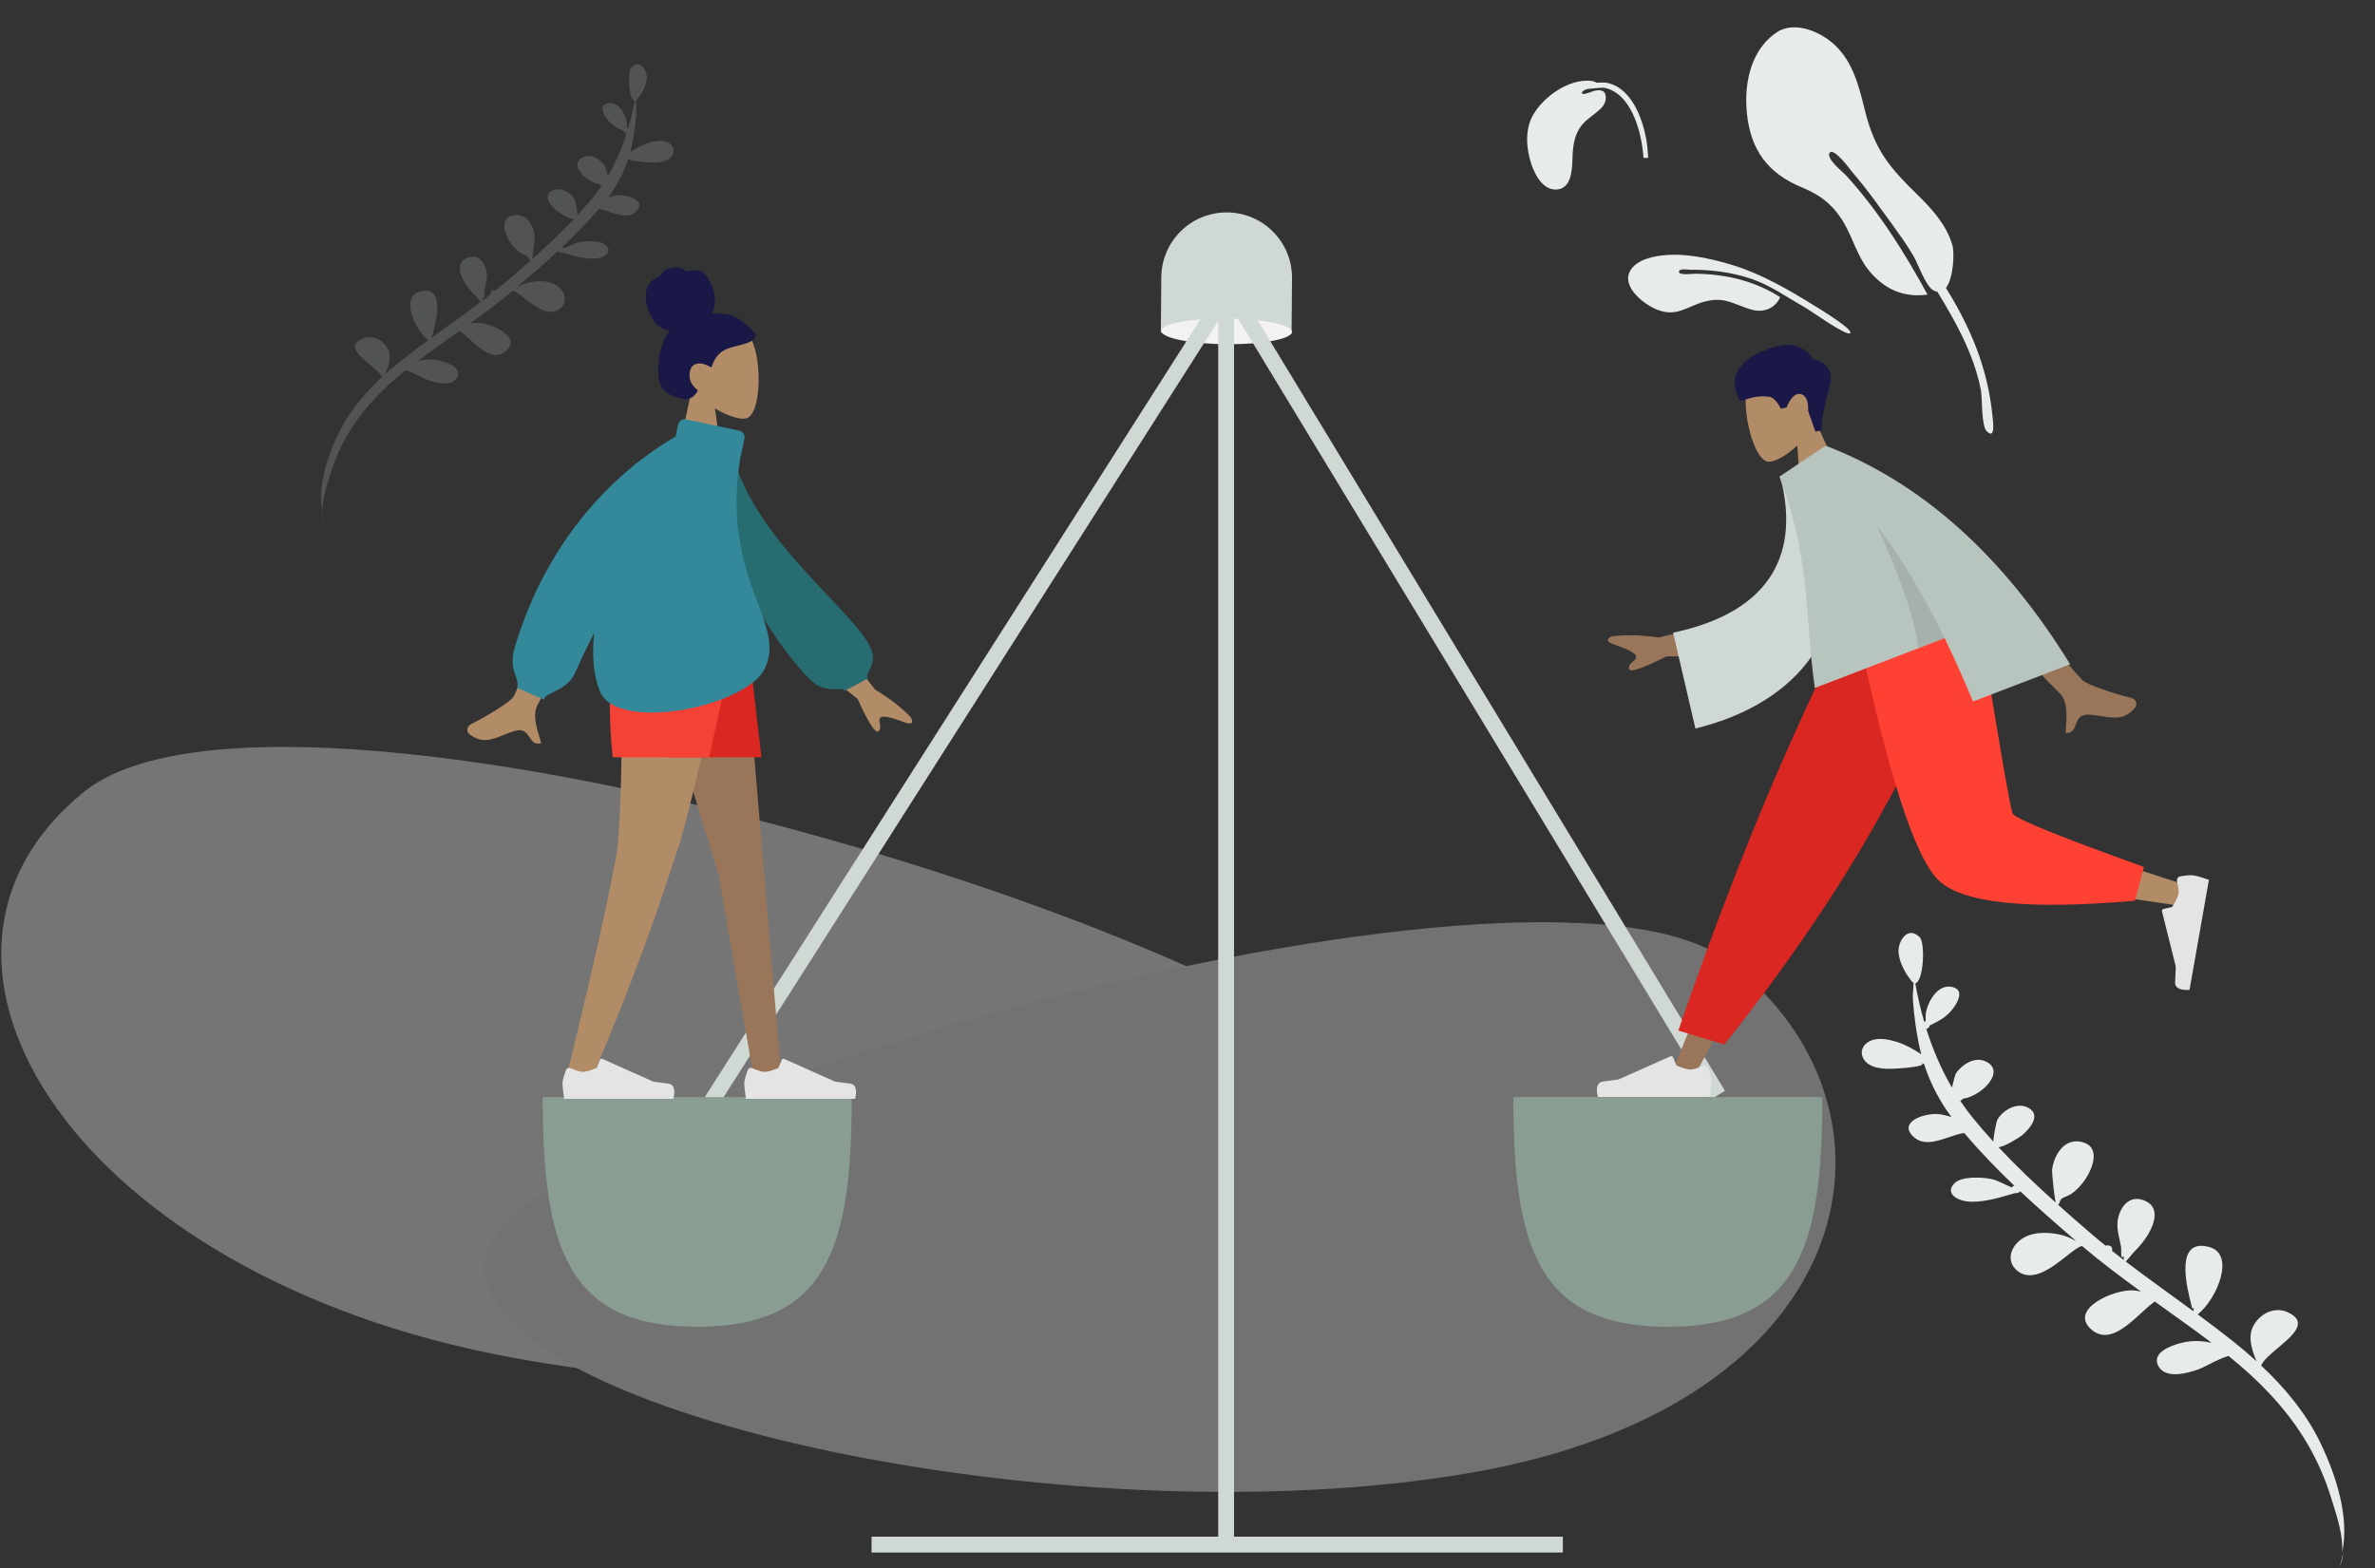 <?xml version="1.0" encoding="UTF-8"?>
<svg xmlns="http://www.w3.org/2000/svg" width="1199" height="792" viewBox="0 0 1199 792" fill="none">
  <rect x="0" y="0" width="1199" height="792" fill="#333333" stroke="none"/>
  <g opacity="0.346" clip-path="url(#clip0_16_2635)">
    <path fill-rule="evenodd" clip-rule="evenodd" d="M721.306 577.966C710.796 488.227 146.9 315.021 42.215 400.02C-62.471 485.019 38.171 644.54 257.553 685.389C476.935 726.239 731.816 667.705 721.306 577.966Z" fill="#F2F2F2"></path>
    <path fill-rule="evenodd" clip-rule="evenodd" d="M244.847 636.274C254.552 560.037 775.279 412.892 871.951 485.102C968.622 557.312 944.152 709.198 741.565 743.901C538.978 778.604 235.142 712.511 244.847 636.274Z" fill="#E7EBE9"></path>
  </g>
  <path d="M586.27 139.999C586.416 121.774 601.309 107.119 619.534 107.265V107.265C637.759 107.412 652.414 122.305 652.268 140.53L652.043 168.529L586.045 167.998L586.27 139.999Z" fill="#D0D8D4"></path>
  <path fill-rule="evenodd" clip-rule="evenodd" d="M619.178 173.826C637.402 173.973 652.2 171.181 652.229 167.592C652.258 164.002 637.507 160.973 619.282 160.827C601.057 160.68 586.26 163.471 586.231 167.061C586.202 170.651 600.953 173.68 619.178 173.826Z" fill="#F2F2F2"></path>
  <line x1="613.374" y1="157.149" x2="355.374" y2="562.149" stroke="#D0D8D4" stroke-width="8"></line>
  <line x1="619" y1="136" x2="619" y2="776" stroke="#D0D8D4" stroke-width="8"></line>
  <line x1="789" y1="780" x2="440" y2="780" stroke="#D0D8D4" stroke-width="8"></line>
  <line x1="619.42" y1="143.926" x2="867.42" y2="552.926" stroke="#D0D8D4" stroke-width="8"></line>
  <path fill-rule="evenodd" clip-rule="evenodd" d="M907.352 224.972C901.83 230.136 895.998 233.304 892.917 233.172C885.19 232.841 878.82 206.184 882.243 194.415C885.665 182.645 913.825 171.846 919.744 192.467C921.798 199.623 920.125 206.755 916.742 213.004L932.831 248.955L909.355 253.944L907.352 224.972Z" fill="#B28B67"></path>
  <path fill-rule="evenodd" clip-rule="evenodd" d="M919.548 217.333C919.708 203.598 926.203 192.879 923.675 187.292C921.148 181.706 915.293 181.458 915.293 181.458C915.293 181.458 909.953 170.453 894.672 175.514C879.392 180.575 871.221 189.104 878.386 202.528C882.178 201.722 886.464 199.378 893.292 200.382C896.543 200.859 899.076 206.401 899.076 206.401L901.936 205.793C901.936 205.793 904.633 198.004 909.069 198.974C913.506 199.943 912.799 207.472 912.799 207.472L916.505 217.98L919.548 217.333Z" fill="#191847"></path>
  <path fill-rule="evenodd" clip-rule="evenodd" d="M985 315L910.694 439.227L854.985 544.25H842.986L936.326 315L985 315Z" fill="#997659"></path>
  <path fill-rule="evenodd" clip-rule="evenodd" d="M859.55 538.284C860.622 537.813 861.896 538.29 862.295 539.391C863.023 541.398 864 544.409 864 546.106C864 548.811 863.099 554 863.099 554C859.961 554 806.697 554 806.697 554C806.697 554 804.498 546.732 809.235 546.152C813.972 545.573 817.105 545.106 817.105 545.106L843.32 533.419C843.835 533.189 844.437 533.43 844.652 533.951L846.337 538.039C846.337 538.039 850.722 540.085 853.463 540.085C855.132 540.085 857.754 539.074 859.55 538.284Z" fill="#E4E4E4"></path>
  <path fill-rule="evenodd" clip-rule="evenodd" d="M870.457 527.433L847.317 520.433C847.317 520.433 862.524 474.971 884.595 420.374C906.665 365.778 932 315 932 315H997.356C997.356 315 969.189 379.232 937.634 431.725C906.079 484.219 870.457 527.433 870.457 527.433Z" fill="#DB2721"></path>
  <path fill-rule="evenodd" clip-rule="evenodd" d="M989.883 315C996.896 358.654 1010.42 414.427 1011.7 416.149C1012.55 417.296 1043.19 427.562 1103.61 446.947L1101.02 457.528C1028.96 447.132 990.998 439.066 987.119 433.331C981.301 424.728 952.251 356.763 941 315H989.883Z" fill="#B28B67"></path>
  <path fill-rule="evenodd" clip-rule="evenodd" d="M1082.37 437.8L1077.81 454.842C1023.91 459.569 990.892 456.153 978.742 444.596C966.593 433.039 952.745 389.84 937.201 315H999.522C1009.37 376.284 1014.88 408.212 1016.04 410.785C1017.2 413.357 1039.31 422.363 1082.37 437.8Z" fill="#FF4133"></path>
  <path fill-rule="evenodd" clip-rule="evenodd" d="M1099.07 445.074C1098.79 443.937 1099.48 442.765 1100.64 442.563C1102.74 442.195 1105.87 441.756 1107.54 442.05C1110.21 442.52 1115.16 444.309 1115.16 444.309C1114.62 447.399 1105.37 499.854 1105.37 499.854C1105.37 499.854 1097.83 500.757 1098.08 495.991C1098.33 491.226 1098.42 488.059 1098.42 488.059L1091.46 460.213C1091.32 459.666 1091.66 459.115 1092.21 458.994L1096.53 458.044C1096.53 458.044 1099.31 454.081 1099.79 451.381C1100.07 449.738 1099.54 446.98 1099.07 445.074Z" fill="#E4E4E4"></path>
  <path fill-rule="evenodd" clip-rule="evenodd" d="M837.364 321.901L876.154 312.78L875.88 331.832L841.419 331.456C829.016 337.676 822.665 339.763 822.366 337.716C822.113 335.99 823.3 334.984 824.392 334.058C825.243 333.336 826.038 332.663 826.051 331.735C826.081 329.615 820.429 327.414 814.977 325.557C809.525 323.699 812.054 322.001 813.816 321.383C820.567 320.457 828.416 320.63 837.364 321.901ZM1051.45 343.605C1046.58 339.105 995.222 276.863 995.222 276.863L974.808 284.787C974.808 284.787 1037.48 347.547 1040.29 350.563C1043.94 354.482 1043.35 362.438 1042.95 367.833C1042.88 368.667 1042.83 369.441 1042.79 370.128C1046.29 370.318 1047.11 368.15 1047.97 365.864C1048.94 363.282 1049.97 360.549 1054.99 360.896C1056.93 361.03 1058.83 361.337 1060.69 361.638C1067.12 362.675 1073.03 363.628 1078.04 357.054C1078.84 356.012 1079.05 353.154 1075.57 352.322C1066.89 350.249 1053.83 345.805 1051.45 343.605Z" fill="#997659"></path>
  <path fill-rule="evenodd" clip-rule="evenodd" d="M914.337 233.521L898.741 240.731C908.489 277.908 895.664 308.678 844.662 319.505L855.905 367.884C903.067 356.443 935.568 323.327 924.947 271.521C922.198 258.11 918.812 244.355 914.337 233.521Z" fill="#D0D8D4"></path>
  <path fill-rule="evenodd" clip-rule="evenodd" d="M1045.09 335.432C1011.28 280.568 970.265 243.827 922.043 225.207L920.507 225.797L920.455 225.817L920.448 225.837L898.329 240.7C909.511 269.831 911.386 294.086 913.188 317.405C913.966 327.475 914.731 337.37 916.226 347.408L981.722 322.267C986.713 332.509 991.46 343.184 996.05 354.257L1045.09 335.432Z" fill="#B8C4BE"></path>
  <path fill-rule="evenodd" clip-rule="evenodd" d="M981.722 322.267C971.562 301.413 960.396 282.348 947.507 265.346C956.576 285.338 966.655 310.588 968.411 327.377L981.722 322.267Z" fill="black" fill-opacity="0.1"></path>
  <path fill-rule="evenodd" clip-rule="evenodd" d="M764.001 554C764.001 630.117 776.422 670 842 670C907.578 670 920 630.117 920 554H764.001Z" fill="#899D93"></path>
  <path fill-rule="evenodd" clip-rule="evenodd" d="M943.055 526.266C947.792 523.179 955.142 525.146 959.911 526.969C961.749 527.672 966.445 529.919 969.928 532.449C969.468 530.696 969.057 528.927 968.699 527.144C967.225 519.811 966.211 512.34 965.722 504.912C965.595 502.975 965.761 500.811 965.929 498.618L965.929 498.618L965.929 498.615C965.986 497.873 966.043 497.127 966.089 496.387C965.898 496.211 965.769 495.969 965.715 495.642C965.695 495.778 965.684 495.887 965.675 495.97C965.661 496.103 965.654 496.171 965.629 496.178C965.604 496.185 965.56 496.128 965.471 496.011C965.437 495.967 965.396 495.914 965.347 495.852C961.822 491.356 958.862 486.291 958.456 480.722C958.111 476 962.661 467.064 969.111 473.25C971.996 476.013 971.247 495.414 966.913 496.603C968.071 503.032 969.526 509.45 971.35 515.787C971.623 515.746 971.902 515.742 972.177 515.774C972.151 514.199 972.148 512.48 972.224 511.889C972.874 506.797 977.861 496.458 985.8 498.466C991.901 500.008 988.162 506.358 986.086 509.137C982.743 513.612 978.963 515.55 974.175 517.876C974.079 518.838 973.352 519.397 972.493 519.579C975.699 529.812 979.912 539.793 985.424 549.22L985.57 548.621L985.571 548.62C986.27 545.759 987.086 542.423 987.603 541.722C990.305 538.055 996.286 533.575 1001.8 535.746C1013.38 540.309 1000.81 553.426 990.95 554.853C990.54 555.336 990.106 555.725 989.645 555.948C991.561 558.794 993.608 561.58 995.8 564.295C999.086 568.378 1002.62 572.449 1006.32 576.495C1006.43 573.33 1007.9 566.275 1008.32 565.517C1010.84 560.914 1018.13 556.178 1024.04 559.448C1030.69 563.135 1024.66 570.102 1020.87 573.255C1019.32 574.547 1011.63 579.285 1008.92 579.306C1017.86 588.848 1027.73 598.227 1037.77 607.267C1036.94 603.22 1035.86 592.075 1035.98 590.839C1036.6 584.454 1041.52 574.242 1051.21 576.731C1060.61 579.141 1056.45 589.749 1053.23 594.806C1051.28 597.867 1048.59 600.977 1045.34 603.111C1044.75 603.496 1043.99 603.81 1043.22 604.123L1043.22 604.123C1042.3 604.501 1041.38 604.879 1040.78 605.378C1040.25 605.823 1040.08 606.334 1039.92 606.84C1039.75 607.376 1039.58 607.906 1038.97 608.349C1044.4 613.213 1049.86 617.976 1055.25 622.606C1057.79 624.792 1060.37 626.935 1062.99 629.051C1064.42 628.546 1066.45 629.211 1066.35 630.937C1066.33 631.188 1066.26 631.404 1066.17 631.603C1068.15 633.174 1070.14 634.734 1072.15 636.278C1072.11 635.828 1072.12 635.194 1072.21 634.318C1070.77 636.073 1070.83 633.517 1070.87 631.569C1070.89 630.881 1070.9 630.268 1070.85 629.949C1070.64 628.697 1070.36 627.457 1070.09 626.22C1069.5 623.576 1068.92 620.94 1068.95 618.212C1069.01 612.42 1073.31 602.711 1082.36 606.16C1090.68 609.326 1087.65 617.91 1084.51 623.291C1082.52 626.697 1079.81 629.738 1076.96 632.649C1076.46 633.168 1075.9 633.872 1075.34 634.569C1074.51 635.603 1073.7 636.622 1073.1 637.001C1080.82 642.908 1088.73 648.642 1096.63 654.376L1096.63 654.377C1100.17 656.945 1103.72 659.514 1107.24 662.098C1107.4 661.531 1107.52 660.969 1107.63 660.443C1107.41 660.655 1107.11 660.754 1106.73 660.735C1106.62 660.3 1106.47 659.722 1106.3 659.028C1104.12 650.558 1097.49 624.758 1115.44 629.759C1128.6 633.433 1119.31 655.897 1109.5 663.756C1115.46 668.143 1121.35 672.587 1127.11 677.163C1131.28 680.475 1135.33 683.899 1139.22 687.438C1137.2 682.856 1135.31 676.924 1136.55 672.203C1138.36 665.333 1146.86 658.846 1155.15 662.755C1165.49 667.65 1157.54 674.334 1150.08 680.603C1146.27 683.803 1142.59 686.896 1141.54 689.586C1153.91 701.194 1164.47 714.091 1171.52 728.781C1179.2 744.757 1186.32 766.224 1182.38 784.098C1183.11 776.238 1180 766.37 1177.81 759.44L1177.81 759.437C1177.52 758.495 1177.24 757.606 1176.98 756.785C1173.7 746.036 1169.04 735.578 1162.89 725.79C1153.05 710.112 1140.04 696.804 1125.03 684.721C1121.61 685.738 1117.9 687.62 1114.83 689.179L1114.83 689.179L1114.83 689.179C1112.94 690.135 1111.29 690.97 1110.1 691.408C1104.36 693.524 1093.33 696.555 1089.67 689.893C1086.07 683.342 1095.26 679.678 1100.95 678.21C1106.45 676.793 1111.41 676.964 1116.54 678.125C1108.59 672.112 1100.45 666.289 1092.31 660.467L1092.29 660.448C1090.8 659.384 1089.31 658.32 1087.82 657.254C1085.75 658.702 1083.47 660.795 1081.04 663.017C1073.34 670.07 1064.22 678.425 1056.07 671.598C1043.78 661.297 1067.29 650.826 1077.31 651.644C1078.54 651.744 1079.73 651.965 1080.89 652.266C1070.68 644.863 1060.62 637.309 1051.11 629.222C1049.4 629.488 1046.68 631.632 1043.42 634.208C1036.08 639.996 1025.98 647.965 1018.37 641.691C1012.88 637.162 1014.76 630.107 1020.07 626.074C1025.4 622.023 1033.12 622.029 1039.69 623.394C1042.53 623.981 1045.15 625.101 1047.59 626.466C1047.69 626.471 1047.79 626.476 1047.89 626.48C1038.53 618.439 1029.12 610.217 1020.04 601.715C1019.89 601.758 1019.72 601.803 1019.56 601.849C1019.01 602.422 1018.09 602.632 1017.25 602.505C1016.79 602.641 1016.32 602.78 1015.83 602.923C1008.65 605.039 999.414 607.76 992.253 606.587C986.982 605.723 982.2 602.066 986.661 597.563C990.288 593.901 1000.13 594.427 1004.93 595.294C1007.27 595.718 1009.82 596.946 1012.38 598.178C1013.45 598.696 1014.53 599.214 1015.59 599.674C1015.87 599.198 1016.35 598.893 1016.9 598.746C1007.94 590.202 999.393 581.363 991.641 572.14C989.295 572.45 986.693 573.33 984.009 574.237C977.55 576.421 970.618 578.764 965.644 573.717C958.299 566.264 972.112 561.915 978.677 562.623C980.894 562.861 983.081 563.398 985.191 564.106C979.55 556.512 975.242 548.396 972.215 539.871C972.199 539.878 972.183 539.885 972.168 539.893C972.156 539.898 972.144 539.904 972.132 539.91C972.089 539.93 972.046 539.95 971.994 539.97C972.04 539.949 972.08 539.927 972.12 539.905L972.12 539.905C972.149 539.889 972.179 539.873 972.21 539.857C971.908 539.004 971.618 538.147 971.342 537.287C970.83 537.044 970.35 536.864 970.121 536.791C973.104 538.546 960.519 539.405 958.162 539.566C952.951 539.921 945.971 540.054 942.148 536.41C938.937 533.349 939.125 528.827 943.055 526.266ZM1182.94 784.123C1182.72 786.713 1182.17 789.084 1181.15 791.04C1181.92 788.813 1182.5 786.499 1182.94 784.123Z" fill="#E7EBE9"></path>
  <path fill-rule="evenodd" clip-rule="evenodd" d="M274.001 554C274.001 630.117 286.422 670 352 670C417.578 670 430 630.117 430 554H274.001Z" fill="#899D93"></path>
  <path fill-rule="evenodd" clip-rule="evenodd" d="M360.935 206.244C367.411 210.147 373.774 212.033 376.76 211.263C384.25 209.333 384.938 181.935 379.143 171.134C373.349 160.333 343.558 155.625 342.057 177.025C341.536 184.453 344.654 191.081 349.262 196.49L341 235H365L360.935 206.244Z" fill="#B28B67"></path>
  <path fill-rule="evenodd" clip-rule="evenodd" d="M369.663 159.37C366.384 158.37 361.623 158.031 359.621 158.26C360.76 155.531 361.212 152.49 360.844 149.529C360.485 146.652 359.2 144.202 358.011 141.635C357.463 140.452 356.842 139.275 355.916 138.37C354.972 137.448 353.778 136.84 352.526 136.549C351.245 136.252 349.905 136.277 348.622 136.547C348.054 136.666 347.545 136.925 346.988 137.07C346.418 137.218 346.141 136.861 345.727 136.502C344.73 135.638 343.268 135.211 342.006 135.059C340.59 134.887 339.121 135.101 337.771 135.566C336.457 136.019 335.195 136.755 334.245 137.827C333.822 138.304 333.438 138.847 333.188 139.446C333.086 139.692 333.069 139.838 332.823 139.928C332.596 140.012 332.331 140.014 332.096 140.094C329.831 140.861 327.893 142.612 326.838 144.86C326.223 146.171 325.932 148.48 326.011 151.068C326.091 153.656 328.428 160.408 330.613 162.871C332.564 165.07 335.432 166.52 338.199 167.155C336.362 169.255 335.14 171.878 334.235 174.547C333.253 177.445 332.645 180.457 332.421 183.525C332.208 186.44 332.188 189.524 332.871 192.377C333.511 195.045 334.878 197.234 337.161 198.622C338.206 199.258 339.331 199.736 340.463 200.173C341.578 200.603 342.696 201.022 343.864 201.263C346.075 201.72 348.622 201.642 350.325 199.882C350.939 199.248 351.614 198.451 352.061 197.676C352.222 197.397 352.32 197.215 352.124 196.943C351.89 196.616 351.511 196.366 351.21 196.111C349.493 194.656 348.43 192.713 348.163 190.405C347.891 188.063 348.52 185.039 350.797 184.017C353.608 182.755 356.704 184.204 359.203 185.554C360.265 181.806 362.445 178.431 365.863 176.712C369.645 174.811 373.985 174.588 377.871 172.956C378.884 172.531 379.915 172.048 380.661 171.182C380.973 170.82 381.338 170.35 381.463 169.871C381.626 169.242 381.22 168.715 380.907 168.224C379.245 165.624 372.943 160.37 369.663 159.37Z" fill="#191847"></path>
  <path fill-rule="evenodd" clip-rule="evenodd" d="M325.954 321.116L362.689 441.447L380.485 543.78H394.438L375.634 321.116H325.954Z" fill="#997659"></path>
  <path fill-rule="evenodd" clip-rule="evenodd" d="M312.812 321.116C315.307 387.184 312.371 421.263 311.812 427.266C311.254 433.269 303.607 472.189 285.504 545.795L300.372 540.679C328.982 473.172 338.731 438.087 342.013 429.222C345.294 420.358 354.009 384.322 368.158 321.116H312.812Z" fill="#B28B67"></path>
  <path fill-rule="evenodd" clip-rule="evenodd" d="M288.11 539.418C287.18 539.002 286.072 539.417 285.722 540.374C285.005 542.331 283.977 545.439 283.977 547.162C283.977 549.808 284.857 554.884 284.857 554.884C287.92 554.884 339.917 554.884 339.917 554.884C339.917 554.884 342.063 547.774 337.439 547.208C332.815 546.641 329.756 546.184 329.756 546.184L304.065 534.709C303.618 534.509 303.094 534.718 302.907 535.171L301.22 539.272C301.22 539.272 296.939 541.273 294.263 541.273C292.567 541.273 289.863 540.202 288.11 539.418Z" fill="#E4E4E4"></path>
  <path fill-rule="evenodd" clip-rule="evenodd" d="M379.873 539.418C378.943 539.002 377.835 539.417 377.485 540.374C376.768 542.331 375.74 545.439 375.74 547.162C375.74 549.808 376.62 554.884 376.62 554.884C379.683 554.884 431.68 554.884 431.68 554.884C431.68 554.884 433.826 547.774 429.202 547.208C424.578 546.641 421.519 546.184 421.519 546.184L395.828 534.709C395.381 534.509 394.857 534.718 394.67 535.171L392.983 539.272C392.983 539.272 388.702 541.273 386.026 541.273C384.33 541.273 381.626 540.202 379.873 539.418Z" fill="#E4E4E4"></path>
  <path fill-rule="evenodd" clip-rule="evenodd" d="M321.073 321.116L336.692 382.424H384.399L377.286 321.116H321.073Z" fill="#DB2721"></path>
  <path fill-rule="evenodd" clip-rule="evenodd" d="M312.287 321.116C304.578 344.269 309.358 382.424 309.358 382.424H358.042L371.429 321.116H312.287Z" fill="#F44336"></path>
  <path fill-rule="evenodd" clip-rule="evenodd" d="M259.166 351.952C262.811 346.606 287.378 274.655 287.378 274.655L308.566 277.713C308.566 277.713 273.338 352.638 271.326 356.122C268.711 360.649 271.027 368.086 272.597 373.128C272.84 373.908 273.065 374.631 273.251 375.277C269.956 376.226 268.701 374.343 267.379 372.357C265.886 370.114 264.306 367.741 259.599 369.172C257.781 369.725 256.034 370.435 254.328 371.129C248.433 373.525 243.017 375.727 236.795 370.574C235.809 369.757 234.977 367.087 238.112 365.531C245.92 361.657 257.385 354.566 259.166 351.952ZM441.762 348.234L418.09 317.673L406.77 332.126L432.93 352.918C438.501 365.167 442.017 370.616 443.481 369.264C444.715 368.124 444.431 366.645 444.169 365.282C443.965 364.22 443.775 363.23 444.326 362.525C445.586 360.917 451.171 362.725 456.397 364.666C461.624 366.607 460.747 363.787 459.795 362.246C455.275 357.424 449.264 352.753 441.762 348.234Z" fill="#B28B67"></path>
  <path fill-rule="evenodd" clip-rule="evenodd" d="M360.414 223.702L368.987 223.445C375.635 271.833 438.935 313.076 440.65 331.056C441.279 337.65 436.226 340.229 438.329 342.506L426.33 348.928C424.789 346.523 420.305 349.896 412.479 345.996C404.653 342.096 352.67 278.803 360.414 223.702Z" fill="#276C71"></path>
  <path fill-rule="evenodd" clip-rule="evenodd" d="M346.465 211.804C344.587 211.405 342.741 212.604 342.341 214.482L341.06 220.505C323.604 230.394 279.473 261.071 259.836 326.964C257.773 333.886 259.174 337.946 260.293 341.189C261.059 343.408 261.692 345.245 260.996 347.356L274.685 353.281C274.91 351.682 276.876 350.718 279.412 349.474C283.099 347.666 287.993 345.266 290.493 339.463C292.863 333.962 296.16 327.139 300.017 319.576C298.796 330.139 299.436 340.102 302.665 348.733C310.723 370.266 376.621 357.154 386.052 337.668C391.084 327.269 387.4 317.428 382.528 304.412C376.343 287.89 368.244 266.252 373.626 231.868L375.812 221.592C376.211 219.714 375.013 217.868 373.135 217.469L346.465 211.804Z" fill="#338899"></path>
  <path opacity="0.2" fill-rule="evenodd" clip-rule="evenodd" d="M337.791 72.327C334.333 70.096 328.966 71.521 325.483 72.84C324.141 73.349 320.711 74.975 318.167 76.806C318.504 75.538 318.804 74.259 319.067 72.969C320.146 67.667 320.89 62.264 321.25 56.893C321.343 55.492 321.223 53.927 321.102 52.341L321.102 52.34C321.061 51.803 321.019 51.264 320.986 50.728C321.125 50.601 321.219 50.426 321.259 50.189C321.274 50.288 321.282 50.366 321.288 50.427C321.299 50.523 321.304 50.572 321.322 50.577C321.34 50.582 321.372 50.541 321.437 50.457C321.462 50.424 321.492 50.386 321.528 50.341C324.103 47.089 326.267 43.426 326.566 39.399C326.819 35.984 323.501 29.524 318.79 33.999C316.682 35.998 317.22 50.027 320.384 50.885C319.536 55.534 318.47 60.175 317.136 64.758C316.937 64.728 316.733 64.726 316.532 64.749C316.552 63.61 316.555 62.367 316.5 61.94C316.028 58.258 312.391 50.784 306.593 52.238C302.138 53.355 304.865 57.945 306.38 59.954C308.818 63.189 311.578 64.589 315.073 66.27C315.142 66.965 315.673 67.369 316.3 67.5C313.954 74.901 310.874 82.119 306.846 88.938L306.739 88.505L306.739 88.505C306.229 86.436 305.635 84.023 305.258 83.517C303.287 80.866 298.922 77.629 294.894 79.2C286.435 82.503 295.609 91.984 302.809 93.013C303.108 93.362 303.424 93.643 303.761 93.804C302.361 95.862 300.865 97.878 299.263 99.842C296.862 102.795 294.282 105.74 291.577 108.667C291.495 106.378 290.428 101.277 290.125 100.73C288.281 97.402 282.961 93.979 278.643 96.346C273.786 99.014 278.185 104.05 280.953 106.328C282.088 107.263 287.7 110.686 289.681 110.7C283.145 117.603 275.932 124.388 268.598 130.928C269.207 128.001 270.005 119.942 269.917 119.048C269.465 114.432 265.878 107.049 258.801 108.851C251.936 110.597 254.968 118.267 257.315 121.922C258.737 124.135 260.704 126.383 263.076 127.925C263.504 128.203 264.063 128.43 264.62 128.656C265.293 128.929 265.964 129.202 266.402 129.563C266.793 129.884 266.912 130.254 267.031 130.62C267.157 131.007 267.281 131.39 267.722 131.71C263.759 135.229 259.768 138.675 255.834 142.025C253.978 143.606 252.088 145.157 250.18 146.688C249.136 146.323 247.648 146.804 247.725 148.053C247.736 148.234 247.785 148.391 247.852 148.534C246.406 149.671 244.951 150.8 243.484 151.916C243.517 151.591 243.508 151.133 243.441 150.5C244.496 151.768 244.453 149.92 244.42 148.511C244.408 148.014 244.398 147.571 244.438 147.339C244.594 146.434 244.795 145.538 244.996 144.643C245.425 142.731 245.853 140.825 245.833 138.852C245.789 134.664 242.654 127.645 236.047 130.142C229.971 132.433 232.177 138.639 234.466 142.53C235.915 144.992 237.899 147.19 239.972 149.294C240.342 149.669 240.752 150.178 241.159 150.681C241.762 151.429 242.356 152.165 242.795 152.44C237.153 156.714 231.378 160.862 225.602 165.011L225.6 165.013C223.014 166.871 220.427 168.729 217.853 170.598C217.741 170.188 217.649 169.781 217.569 169.401C217.73 169.555 217.949 169.626 218.23 169.612C218.305 169.298 218.414 168.88 218.544 168.378C220.138 162.252 224.991 143.595 211.878 147.216C202.271 149.877 209.042 166.118 216.202 171.797C211.853 174.972 207.545 178.187 203.337 181.498C200.293 183.893 197.338 186.371 194.495 188.931C195.968 185.617 197.355 181.327 196.448 177.914C195.127 172.947 188.928 168.259 182.871 171.088C175.321 174.631 181.125 179.462 186.568 183.992C189.347 186.305 192.033 188.54 192.797 190.485C183.762 198.883 176.046 208.212 170.888 218.837C165.279 230.391 160.068 245.916 162.937 258.839C162.409 253.156 164.685 246.02 166.283 241.008C166.501 240.325 166.706 239.682 166.89 239.088C169.291 231.314 172.701 223.751 177.193 216.671C184.387 205.331 193.887 195.704 204.854 186.962C207.349 187.696 210.059 189.056 212.304 190.182L212.304 190.183C213.68 190.873 214.882 191.476 215.751 191.793C219.944 193.321 227.996 195.509 230.67 190.691C233.3 185.953 226.596 183.306 222.441 182.246C218.426 181.223 214.805 181.349 211.058 182.19C216.863 177.839 222.809 173.626 228.754 169.414L228.768 169.404C229.857 168.633 230.945 167.861 232.033 167.089C233.543 168.136 235.21 169.648 236.981 171.254C242.599 176.351 249.256 182.39 255.208 177.452C264.189 169.999 247.025 162.435 239.71 163.029C238.812 163.102 237.943 163.262 237.096 163.48C244.558 158.124 251.906 152.658 258.855 146.808C260.101 147 262.084 148.549 264.467 150.41C269.821 154.594 277.192 160.353 282.75 155.814C286.762 152.537 285.392 147.436 281.518 144.521C277.628 141.594 271.986 141.601 267.191 142.59C265.118 143.015 263.205 143.826 261.422 144.814L261.309 144.819L261.2 144.824C268.038 139.007 274.918 133.059 281.545 126.908L281.664 126.94C281.741 126.961 281.819 126.982 281.898 127.004C282.298 127.419 282.968 127.57 283.582 127.478C283.921 127.576 284.267 127.677 284.619 127.78C289.864 129.308 296.606 131.272 301.835 130.422C305.684 129.796 309.177 127.149 305.921 123.895C303.275 121.248 296.09 121.631 292.585 122.26C290.875 122.567 289.013 123.456 287.145 124.348C286.36 124.722 285.574 125.097 284.797 125.43C284.596 125.086 284.245 124.866 283.844 124.76C290.388 118.579 296.632 112.185 302.296 105.513C304.009 105.736 305.909 106.372 307.868 107.027C312.583 108.604 317.643 110.296 321.277 106.645C326.643 101.254 316.56 98.113 311.766 98.627C310.147 98.8 308.551 99.189 307.009 99.702C311.131 94.209 314.28 88.338 316.494 82.173C316.515 82.183 316.535 82.192 316.555 82.201L316.555 82.201C316.586 82.216 316.617 82.231 316.655 82.245C316.638 82.237 316.621 82.229 316.605 82.22C316.591 82.213 316.577 82.205 316.564 82.198C316.542 82.186 316.52 82.174 316.497 82.163C316.718 81.546 316.93 80.927 317.132 80.305C317.507 80.129 317.857 79.999 318.024 79.945C315.846 81.216 325.034 81.833 326.755 81.949C330.559 82.204 335.656 82.297 338.449 79.661C340.794 77.447 340.659 74.177 337.791 72.327ZM162.367 258.329C162.535 260.055 163.035 261.63 164.018 262.921C163.296 261.445 162.755 259.909 162.367 258.329Z" fill="#D0D8D4"></path>
  <path fill-rule="evenodd" clip-rule="evenodd" d="M985.591 123.558C982.608 113.607 975.604 105.818 968.333 98.682C954.178 84.789 946.565 76.199 941.52 55.877C938.553 43.924 935.533 31.259 926.123 22.587C919.271 16.272 907.479 10.967 898.315 15.489C884.219 23.903 880.433 41.169 881.855 56.631C883.617 75.794 892.568 87.611 909.765 94.669C919.455 98.644 925.896 103.889 931.156 113.029C935.363 120.338 937.816 129.49 943.103 136.115C951.008 146.019 960.899 150.422 973.092 148.777C961.672 127.766 948.329 106.557 932.236 88.866C930.729 87.088 921.844 80.28 923.636 77.249C925.61 73.912 934.732 86.448 934.667 86.373C939.344 91.741 943.672 97.446 947.921 103.206C947.911 103.211 947.898 103.214 947.886 103.22C952.262 109.13 956.602 115.128 960.86 121.2C962.582 123.769 964.258 126.37 965.863 129.037C968.217 132.95 971.954 144.056 975.807 146.462C976.631 146.976 977.394 147.264 978.106 147.382C980.735 151.687 983.293 156.025 985.726 160.416C992.079 171.882 997.532 183.988 1000.03 196.933C1000.76 200.711 1000.25 214.845 1002.83 217.572C1007.54 222.561 1006.16 212.954 1005.88 210.054C1003.54 186.041 994.916 165.583 982.399 145.394C986.244 140.372 986.799 127.59 985.591 123.558" fill="#E7EBE9"></path>
  <path fill-rule="evenodd" clip-rule="evenodd" d="M824.089 135.161C829.06 129.304 841.01 128.31 848.319 128.702C857.362 129.187 866.652 131.388 875.256 134.051C889.429 138.435 903.202 146.437 915.685 154.182C917.189 155.115 935.722 166.26 934.082 168.216C932.456 170.154 914.263 156.915 910.208 154.633C901.555 149.763 893.62 144.003 884.082 140.786C874.207 137.455 863.763 136.136 853.378 136.227C852.045 136.239 847.698 135.31 847.604 137.282C847.512 139.21 854.706 138.204 855.974 138.215C861.213 138.264 866.485 138.757 871.649 139.665C881.326 141.366 890.423 144.792 898.711 150.048C896.398 155.425 890.855 157.904 885.039 156.558C880.013 155.395 875.114 152.526 870.192 151.697C866.803 151.126 863.409 151.465 860.122 152.42C851.452 154.94 846.452 160.102 836.92 156.511C829.447 153.697 816.949 143.584 824.089 135.161" fill="#E7EBE9"></path>
  <path fill-rule="evenodd" clip-rule="evenodd" d="M802.711 40.782C791.673 39.977 779.346 48.786 774.021 57.954C769.729 65.346 770.452 75.052 773.103 82.904C774.879 88.162 778.753 95.657 785.215 95.73C793.299 95.822 793.688 85.937 793.845 80.159C794.053 72.477 795.034 65.785 801.153 60.548C801.908 59.902 802.701 59.297 803.494 58.692C804.197 58.155 804.901 57.618 805.578 57.053C805.686 56.962 805.795 56.872 805.904 56.781C808.068 54.982 810.341 53.092 810.617 50.127C811.018 45.829 808.566 45.056 804.822 45.855C804.701 45.88 804.373 46.003 803.927 46.171C802.015 46.888 797.935 48.417 798.707 46.589C798.997 45.899 800.059 45.353 801.399 44.944C804.865 44.571 809 44.139 810.189 44.397C823.016 47.181 828.01 64.759 829.337 75.927C829.487 77.191 829.607 78.46 829.711 79.731H832.063C831.898 76.746 831.684 73.766 831.179 70.815C829.289 59.753 823.378 43.506 810.413 41.71C809.935 41.643 808.175 41.632 806.044 41.756C805.034 41.197 803.903 40.86 802.711 40.782Z" fill="#E7EBE9"></path>
  <defs>
    <clipPath id="clip0_16_2635">
      <rect width="926.295" height="376.2" fill="white" transform="translate(0.62 377.188)"></rect>
    </clipPath>
  </defs>
</svg>
